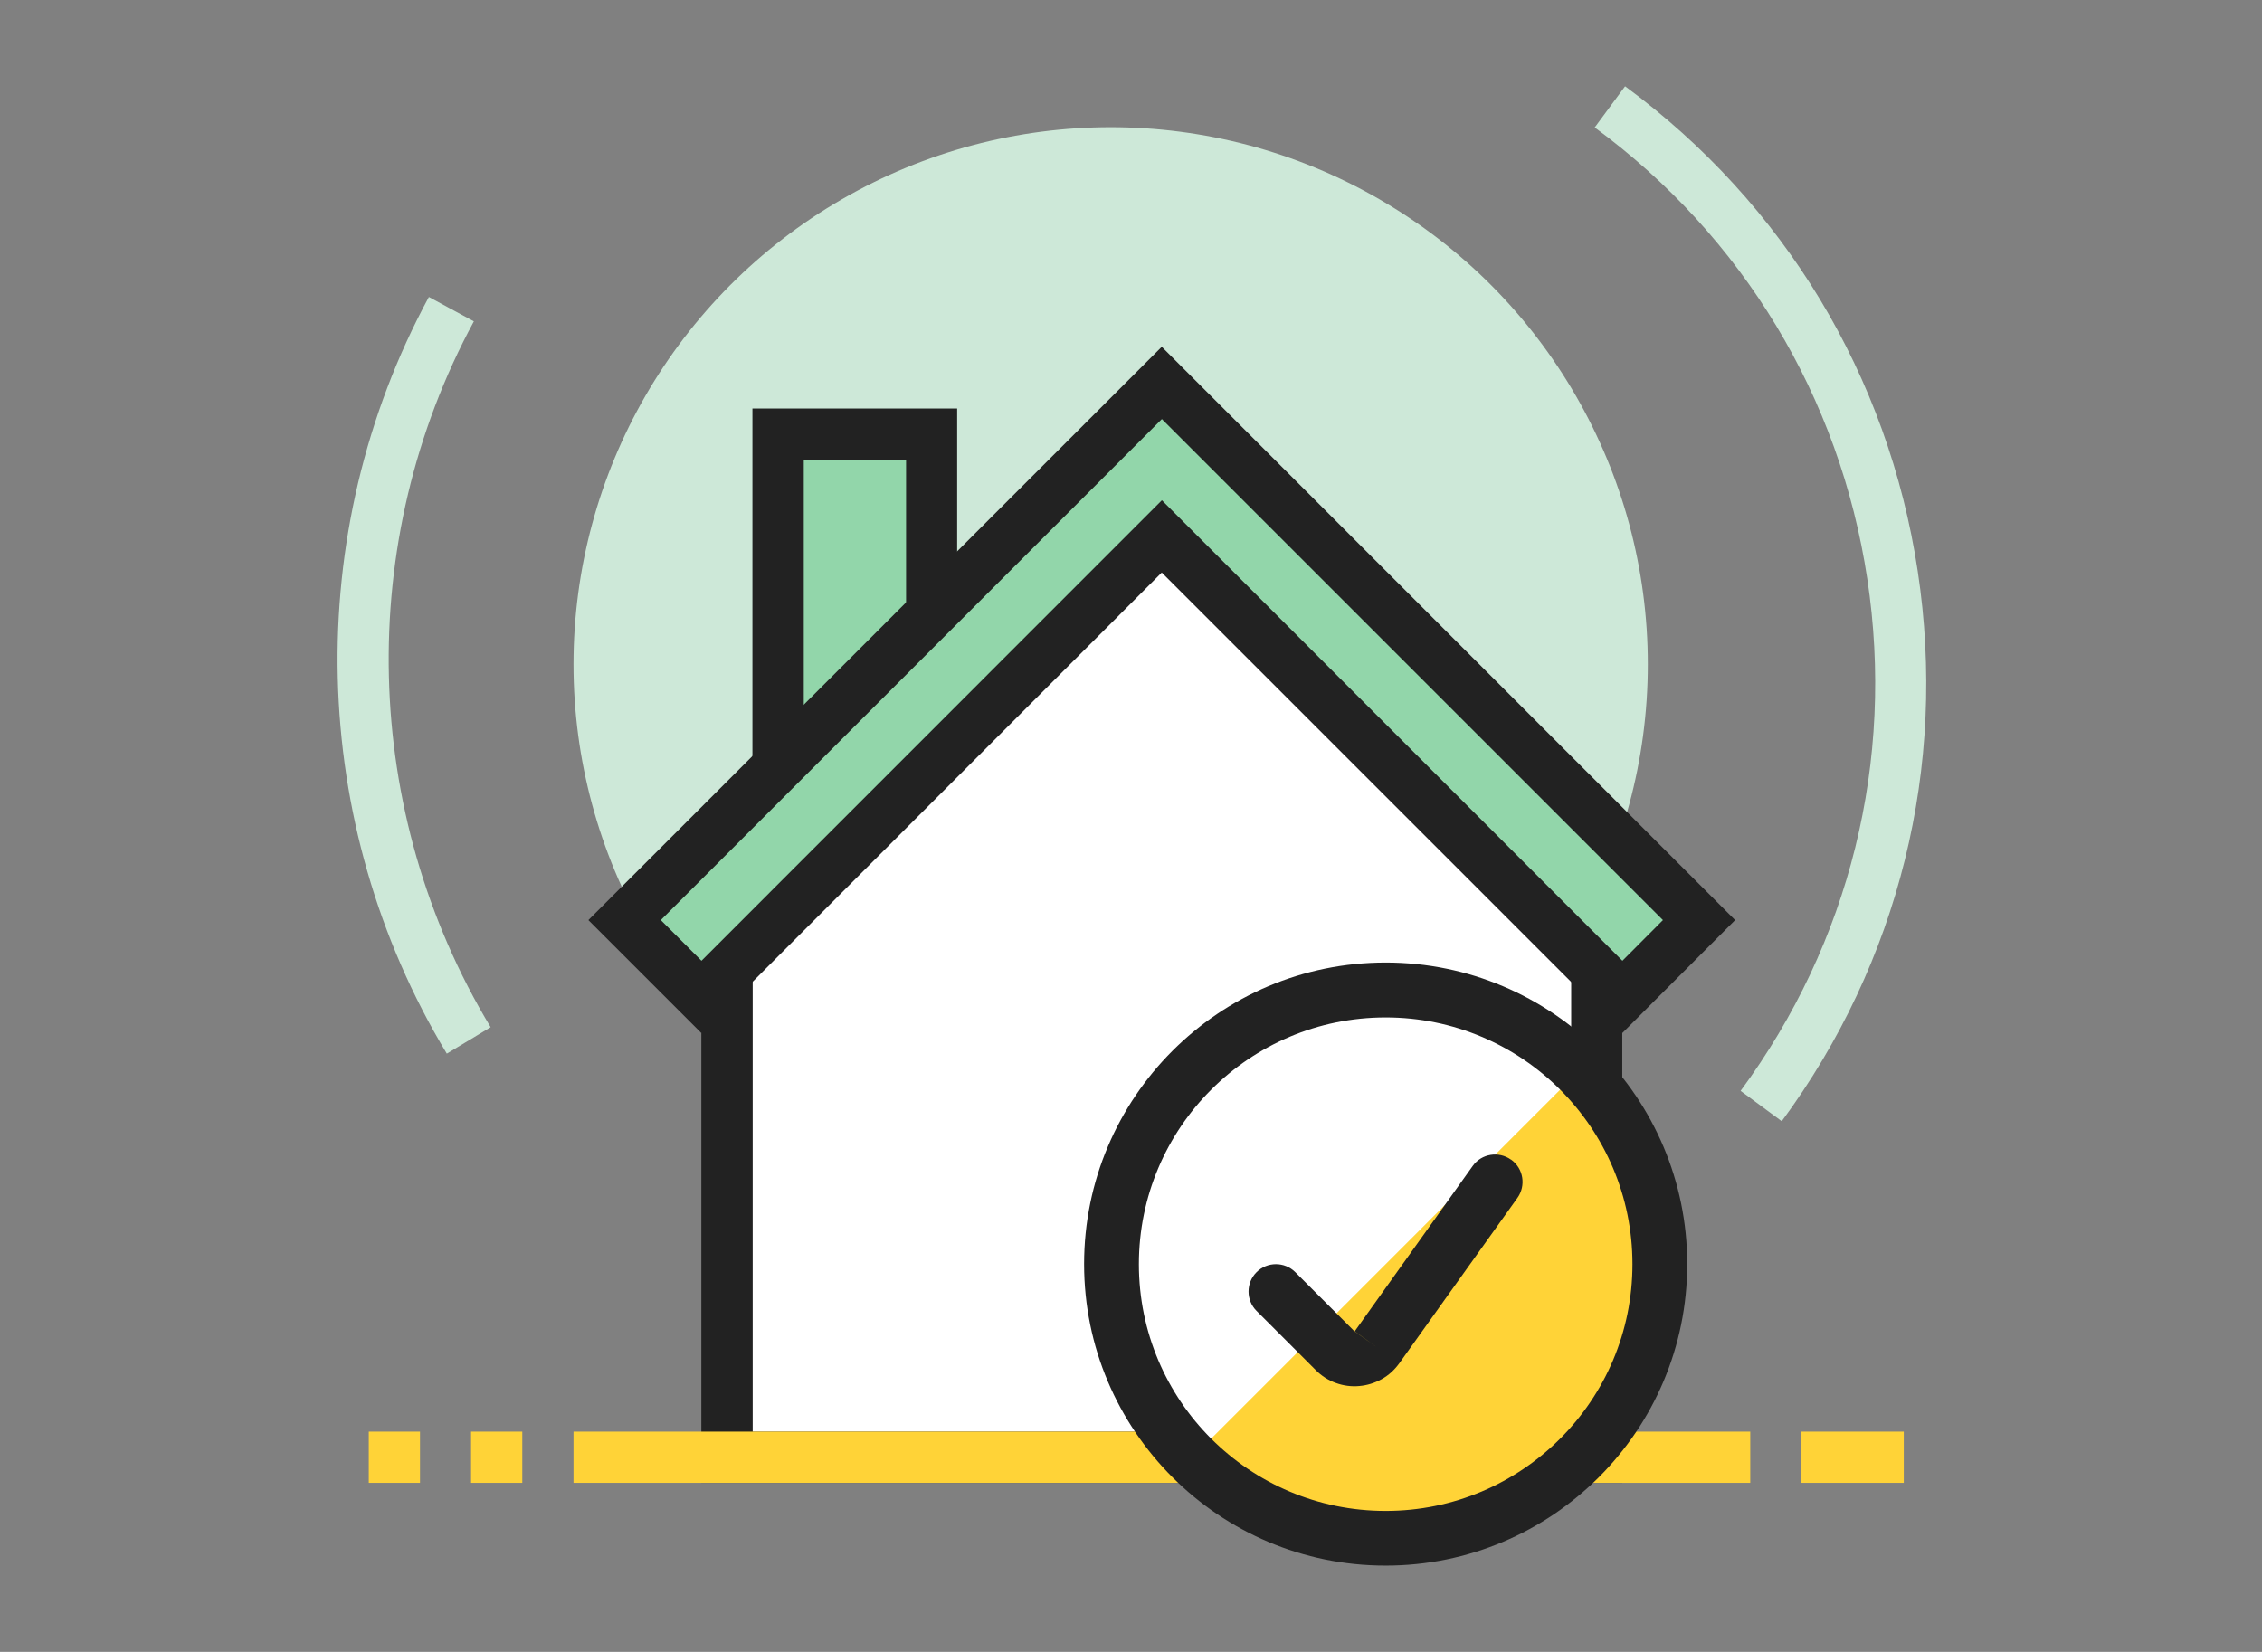 <?xml version="1.0" encoding="UTF-8"?>
<svg id="Layer_1" data-name="Layer 1" xmlns="http://www.w3.org/2000/svg" viewBox="0 0 178 130">
  <rect x="0" y="0" width="178" height="130" fill="#808080" stroke="none"/>
  <defs>
    <style>
      .cls-1, .cls-2, .cls-3, .cls-4, .cls-5, .cls-6 {
        stroke-width: 0px;
      }

      .cls-1, .cls-4 {
        fill: #222;
      }

      .cls-2 {
        fill: #cde8d8;
      }

      .cls-3 {
        fill: #ffd337;
      }

      .cls-4 {
        fill-rule: evenodd;
      }

      .cls-5 {
        fill: #92d6aa;
      }

      .cls-6 {
        fill: #fff;
      }
    </style>
  </defs>
  <g id="Layer_1-2" data-name="Layer 1">
    <g>
      <circle class="cls-2" cx="87.4" cy="52.28" r="42.27"/>
      <path class="cls-6" d="M125.65,114.69H57.21v-42.87c12.08-13.62,19.31-21.54,32.93-35.63h.31c13.62,14.09,21.11,22.01,35.2,35.63v42.87Z"/>
      <path class="cls-2" d="M35.16,82.92c-10.94-18.13-11.47-40.94-1.41-59.55l3.54,1.92c-9.39,17.35-8.88,38.64,1.32,55.55,0,0-3.45,2.08-3.45,2.08Z"/>
      <path class="cls-2" d="M140.21,88.24l-3.24-2.39c8.59-11.66,12.14-25.97,9.97-40.29-2.17-14.32-9.78-26.94-21.45-35.53l2.39-3.24c12.52,9.23,20.71,22.78,23.03,38.17,2.33,15.39-1.47,30.76-10.71,43.29Z"/>
      <rect class="cls-5" x="61.23" y="34.16" width="12.08" height="22.14"/>
      <path class="cls-1" d="M75.32,58.32l-16.11,1.53v-27.7h16.11s0,26.17,0,26.17ZM63.25,56.31l8.05-2.01v-18.12h-8.05v20.13Z"/>
      <path class="cls-1" d="M127.66,116.7H55.19v-45.65l.51-.58c11.87-13.38,19.08-21.31,32.99-35.7l.6-.61h1.7l.9.61,5.73,5.93c10.14,10.5,17.46,18.09,29.43,29.66l.61.6v45.74h0ZM59.22,112.67h64.42v-40.01c-11.66-11.28-18.93-18.81-28.92-29.17l-4.42-4.58c-12.83,13.3-19.91,21.08-31.07,33.66,0,0,0,40.1,0,40.1Z"/>
      <polygon class="cls-5" points="91.43 30.14 49.15 72.41 55.19 78.45 91.43 42.22 127.66 78.45 133.7 72.41 91.43 30.14"/>
      <path class="cls-1" d="M127.66,81.3l-36.24-36.24-36.23,36.24-8.89-8.89,45.12-45.12,45.12,45.12-8.88,8.89ZM52,72.41l3.2,3.2,36.23-36.24,36.24,36.24,3.19-3.2-39.43-39.43s-39.43,39.43-39.43,39.43Z"/>
      <rect class="cls-3" x="45.13" y="112.67" width="92.6" height="4.03"/>
      <rect class="cls-3" x="37.07" y="112.67" width="4.03" height="4.03"/>
      <rect class="cls-3" x="29.02" y="112.67" width="4.03" height="4.03"/>
      <rect class="cls-3" x="141.76" y="112.67" width="8.05" height="4.03"/>
      <g>
        <path class="cls-3" d="M109.04,121.05c11.91,0,21.57-9.65,21.57-21.57s-9.65-21.57-21.57-21.57-21.57,9.65-21.57,21.57,9.66,21.57,21.57,21.57Z"/>
        <path class="cls-6" d="M93.79,114.74c-4.04-4.04-6.32-9.53-6.32-15.25s2.27-11.21,6.32-15.25,9.53-6.32,15.25-6.32,11.21,2.27,15.25,6.32l-30.51,30.51Z"/>
        <path class="cls-4" d="M85.31,99.48c0-13.11,10.63-23.73,23.73-23.73s23.73,10.63,23.73,23.73-10.63,23.73-23.73,23.73-23.73-10.62-23.73-23.73ZM109.04,80.07c-10.72,0-19.42,8.69-19.42,19.42s8.7,19.42,19.42,19.42,19.42-8.69,19.42-19.42-8.69-19.42-19.42-19.42Z"/>
        <path class="cls-4" d="M118.91,91.26c.97.69,1.19,2.04.5,3.01l-9.31,13.04c-.36.49-.82.93-1.39,1.24-.55.3-1.14.48-1.73.53-.62.06-1.26-.02-1.86-.24-.62-.22-1.15-.58-1.57-1l-4.67-4.67c-.84-.84-.84-2.21,0-3.05.84-.84,2.21-.84,3.05,0l4.66,4.66s0,0,.01,0l9.29-13.02c.69-.97,2.04-1.19,3.01-.5ZM106.6,104.79s0,0,0,0h0ZM106.6,104.79s0,0,0,0h0ZM106.59,104.78s-.01,0-.02,0c0,0,.01,0,.02,0,0,0,0,0,0,0,0,0,0,0,0,0l1.76,1.25-1.74-1.25M106.59,104.78s-.02,0-.03-.01c.01,0,.02,0,.03.01"/>
      </g>
    </g>
  </g>
</svg>